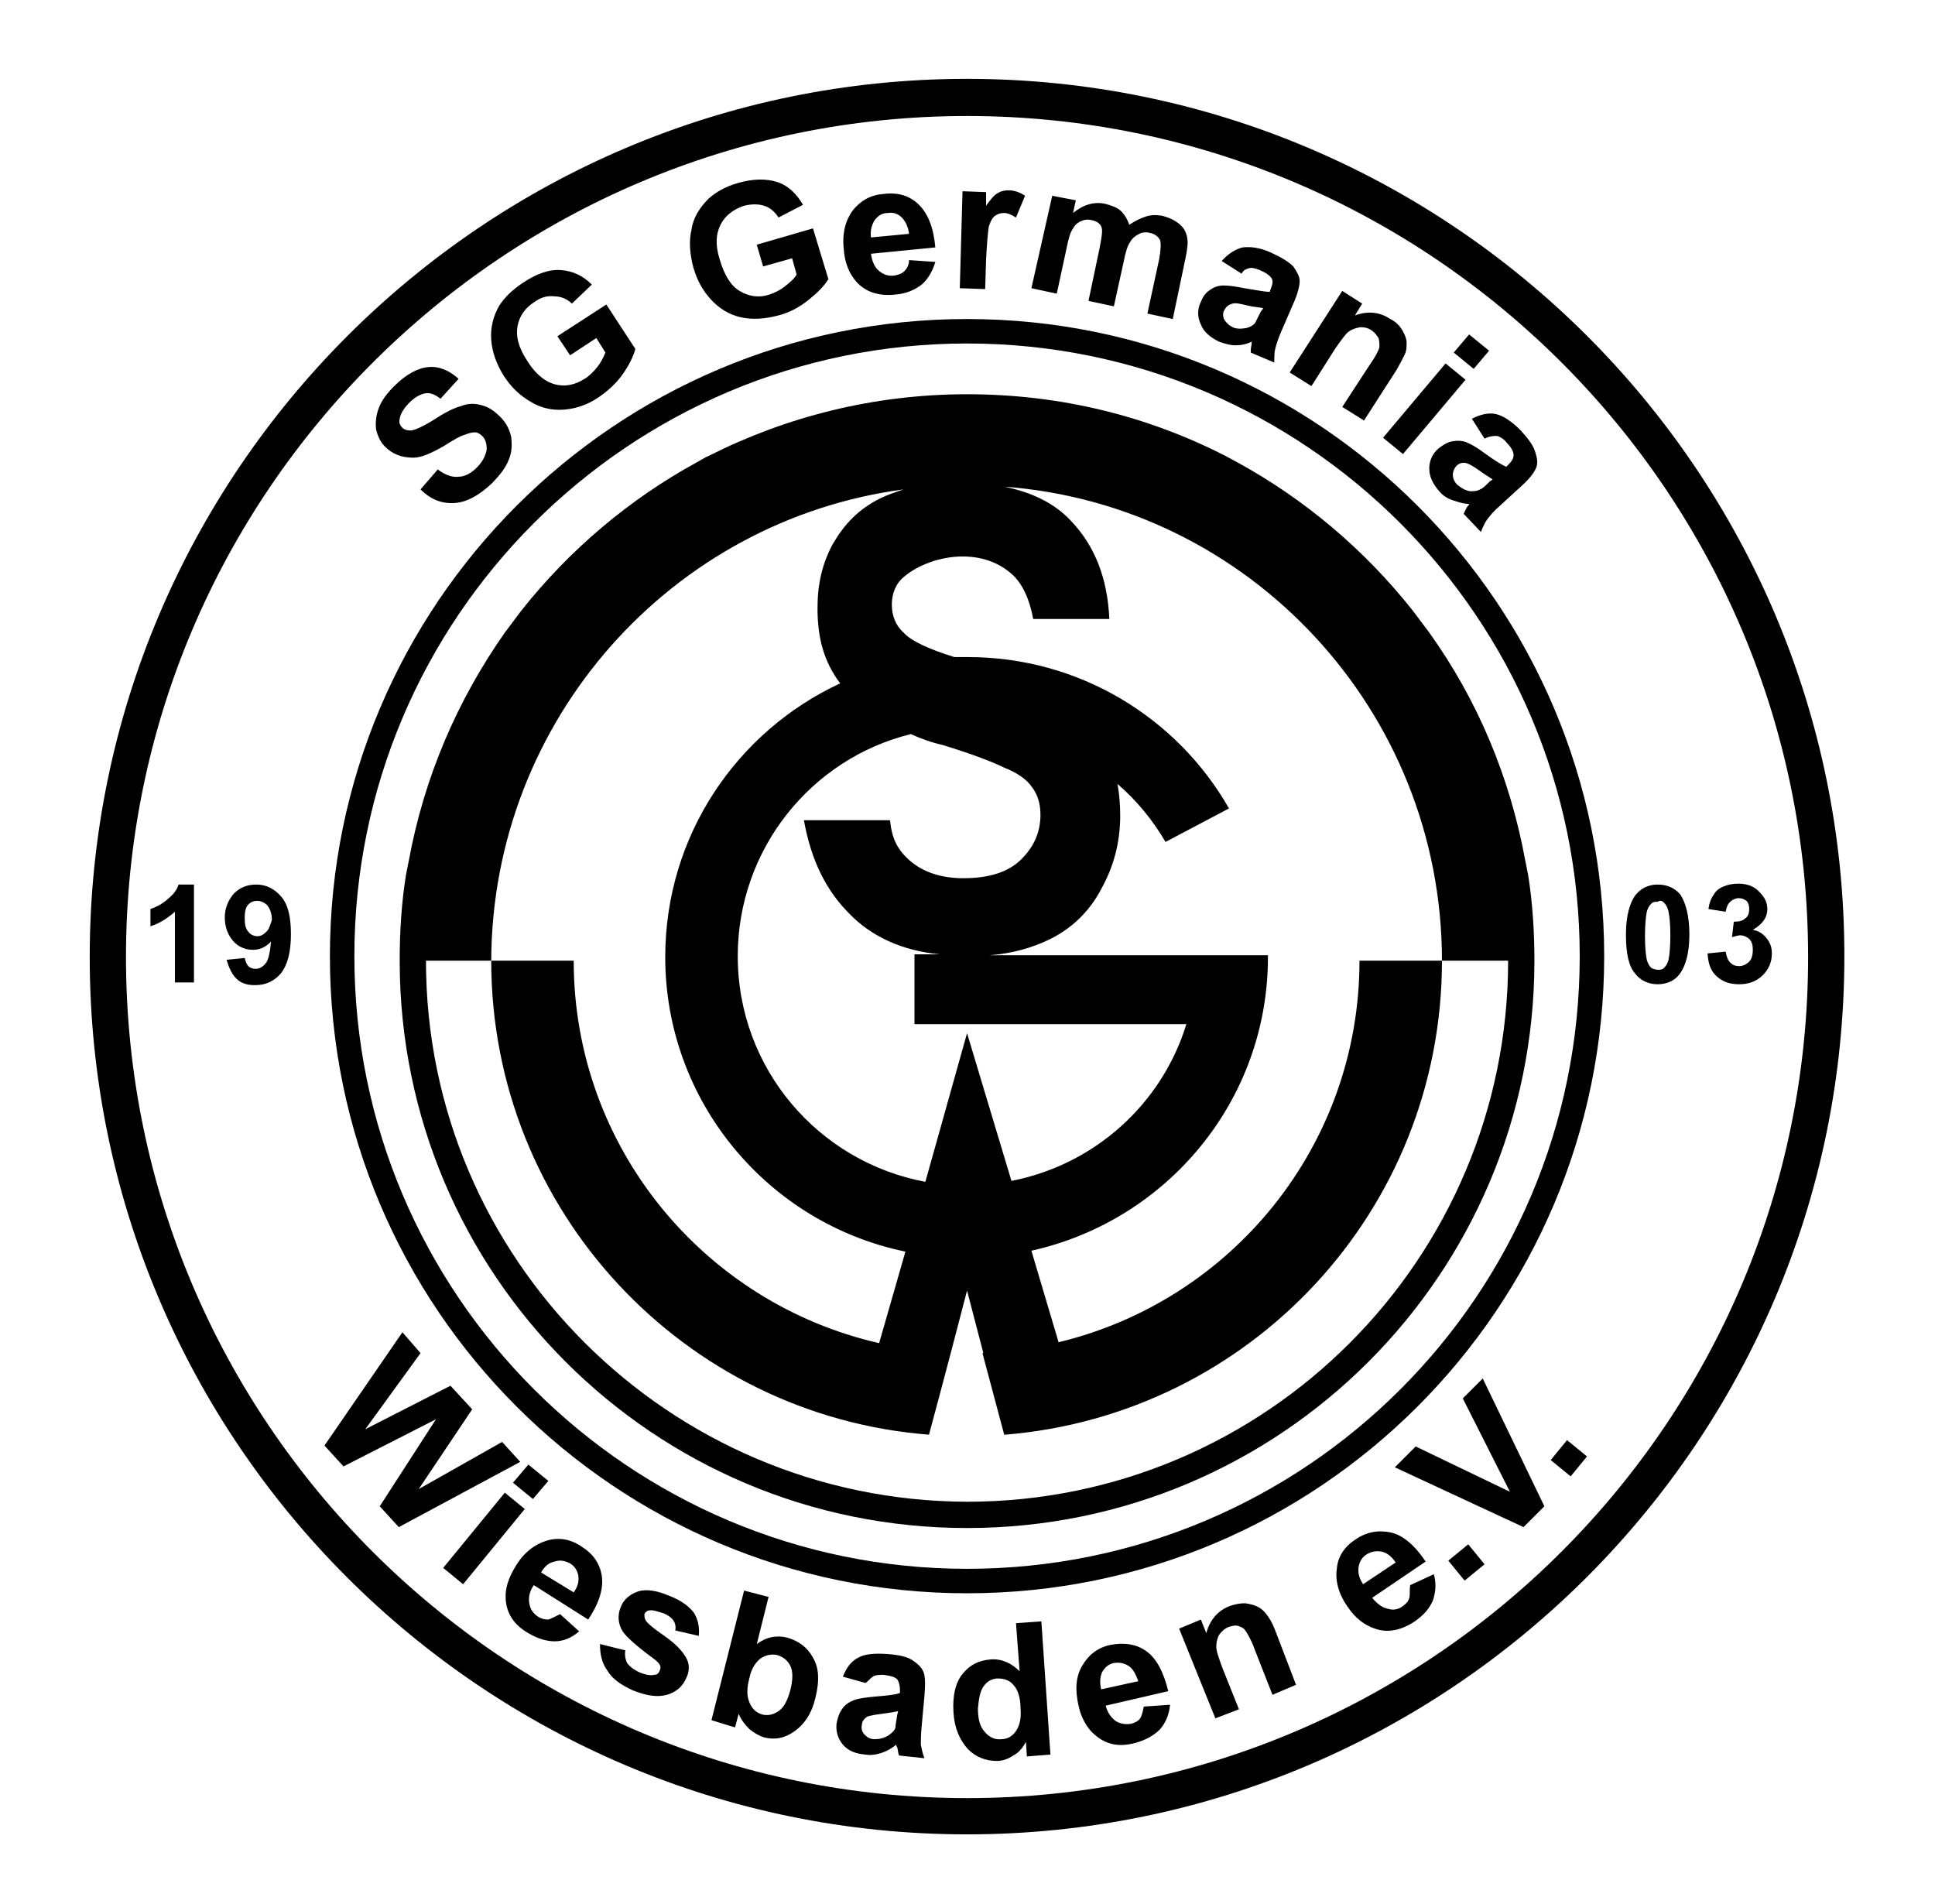 <?xml version="1.0" encoding="utf-8"?>
<!-- Generator: Adobe Illustrator 25.0.1, SVG Export Plug-In . SVG Version: 6.00 Build 0)  -->
<svg version="1.1" id="Ebene_1" xmlns="http://www.w3.org/2000/svg" xmlns:xlink="http://www.w3.org/1999/xlink" x="0px" y="0px"
	 viewBox="0 0 213.5 210.1" style="enable-background:new 0 0 213.5 210.1;" xml:space="preserve">
<path d="M177,105.5c0-38.8-31.5-70.3-70.3-70.3s-70.3,31.5-70.3,70.3s31.5,70.3,70.3,70.3S177,144.3,177,105.5 M174.3,105.5
	c0,37.4-30.3,67.6-67.6,67.6s-67.6-30.3-67.6-67.6s30.3-67.6,67.6-67.6S174.3,68.2,174.3,105.5"/>
<path d="M169.3,106L169.3,106c0-3.2-0.2-6.4-0.7-9.5c-0.1-0.5-0.2-1-0.3-1.5c-1.7-9.3-5.3-17.8-10.6-25.2c-0.6-0.8-1.2-1.6-1.8-2.4
	c-5.3-6.7-11.9-12.3-19.4-16.4c-0.4-0.2-0.9-0.5-1.3-0.7c-8.6-4.4-18.2-6.8-28.5-6.8s-20,2.5-28.5,6.8c-0.5,0.2-0.9,0.5-1.3,0.7
	c-7.5,4.1-14.1,9.7-19.4,16.4c-0.6,0.8-1.2,1.6-1.8,2.4c-5.2,7.4-8.9,15.9-10.6,25.2c-0.1,0.5-0.2,1-0.3,1.5
	c-0.5,3.1-0.7,6.3-0.7,9.5c0,34.6,28,62.6,62.6,62.6S169.3,140.6,169.3,106 M99.7,54c-0.9,0.3-1.8,0.6-2.6,1c-2.4,1.2-3.9,2.8-5.2,5
	c-1.2,2.2-1.7,4.5-1.7,7.1c0,3.3,0.7,5.9,2.5,8.3c-11.4,5.3-19.3,16.8-19.3,30.2c0,16,11.4,29.4,26.5,32.5L97,148.2
	c-19.3-4.4-33.7-21.6-33.7-42.2h-9.1C54.3,79.4,74.1,57.4,99.7,54 M100.9,105.3v7.7h30c-2.7,8.8-10.1,15.5-19.3,17.3l-4.9-16.3
	l-4.6,16.4c-11.8-2.2-20.7-12.5-20.7-24.9c0-11.8,8.1-21.8,19.1-24.5c1.1,0.5,2.2,0.9,3.5,1.2c3.6,1.1,5.8,2,6.8,2.5
	c1.5,0.6,2.5,1.3,3.1,2.2c0.6,0.8,0.9,1.8,0.9,3c0,1.9-0.7,3.5-2.1,4.9s-3.5,2.1-6.4,2.1c-2.7,0-4.8-0.8-6.3-2.3
	c-1-1-1.6-2.1-1.8-4.1h-9.5c0.8,4.5,2.5,7.8,5,10.3c2.4,2.5,5.8,4.1,10,4.5L100.9,105.3L100.9,105.3z M159.1,106H150
	c0,20.4-14.1,37.5-33.2,42.1l-3-10.1c14.9-3.3,26.1-16.5,26.1-32.4v-0.2h-4.2H132h-22.8c2.5-0.2,4.6-0.8,6.5-1.7
	c2.5-1.2,4.5-3.1,5.8-5.6c1.4-2.5,2.1-5.2,2.1-8.1c0-1.2-0.1-2.4-0.3-3.5c2.1,1.8,3.9,4,5.3,6.4l7-3.7c-5.7-10-16.5-16.7-28.8-16.7
	c-0.5,0-1,0-1.5,0c-2.9-0.9-4.8-1.8-5.6-2.7c-0.9-0.8-1.3-1.9-1.3-3.1c0-1.3,0.5-2.4,1.4-3.1c1.4-1.2,3.9-2.2,6.4-2.2s4.3,0.9,5.5,2
	c1.1,1,1.9,2.7,2.3,4.9h8.4c-0.2-4.5-1.6-8.1-4.3-10.9c-1.8-1.9-4.3-3.1-7.3-3.7C137.8,55.7,159.1,78.4,159.1,106 M166.4,106
	c0,32.9-26.7,59.7-59.7,59.7C73.8,165.6,47,138.9,47,106h7.2c0,27.6,21.3,50.2,48.3,52.3l0,0l0,0l1.1-4.1l1.3-4.9l0,0l1.8-6.9
	l1.8,6.9h-0.1l2.4,9h0.1l0,0l0,0c27-2.2,48.2-24.7,48.2-52.3H166.4z"/>
<path d="M37.9,161.8l10.2-5.2l-6.2,9.6l2.1,2.3l13.4-7.2l-2-2.2l-9.2,5.2l5.9-8.8l-2.4-2.6l-9.4,4.8l6.1-8.4l-2-2.3l-8.6,12.5
	L37.9,161.8z M58.8,165.4l1.7-2l-2.2-1.8l-1.7,2L58.8,165.4z M51.1,174.8l6.8-8.3l-2.2-1.8l-6.8,8.3L51.1,174.8z M60.5,178.7
	c-0.4,0-0.8-0.1-1.1-0.3c-0.5-0.3-0.9-0.8-1-1.5c-0.1-0.6,0-1.3,0.5-2l6,3.8c1.2-1.8,1.7-3.4,1.5-4.8c-0.2-1.4-1-2.5-2.3-3.3
	c-1.2-0.8-2.5-1-3.8-0.6s-2.5,1.3-3.4,2.8c-0.8,1.3-1.2,2.5-1.1,3.7c0.1,1.5,0.9,2.8,2.5,3.7c1,0.6,2,0.9,2.9,0.9
	c1,0,1.9-0.4,2.7-1.1l-2.1-1.9C61.2,178.4,60.8,178.6,60.5,178.7 M59.7,173.5c0.4-0.7,0.9-1.1,1.5-1.2c0.6-0.2,1.1-0.1,1.7,0.2
	c0.5,0.3,0.8,0.8,0.9,1.3c0.1,0.6,0,1.2-0.5,1.9L59.7,173.5z M67,184.3c0.5,0.9,1.5,1.6,2.8,2.2c1.5,0.6,2.7,0.8,3.8,0.5
	c1-0.3,1.7-0.9,2.1-1.8c0.4-0.8,0.4-1.6,0-2.3s-1.1-1.5-2.4-2.4s-2-1.5-2.1-1.8c-0.1-0.2-0.1-0.4-0.1-0.6c0.1-0.2,0.3-0.4,0.5-0.4
	c0.4-0.1,0.9,0.1,1.6,0.3c0.5,0.2,0.9,0.5,1.1,0.8s0.3,0.7,0.2,1.1l2.6,0.6c0.1-1-0.1-1.8-0.5-2.5c-0.5-0.7-1.4-1.4-2.7-1.9
	c-1.4-0.6-2.6-0.8-3.5-0.5s-1.6,0.9-1.9,1.7c-0.4,0.9-0.3,1.9,0.2,2.7c0.4,0.6,1.5,1.6,3.4,3c0.4,0.3,0.6,0.5,0.7,0.7s0.1,0.4,0,0.6
	c-0.1,0.3-0.3,0.5-0.6,0.5c-0.4,0.1-1,0-1.7-0.3c-0.6-0.3-1-0.6-1.3-1c-0.2-0.4-0.3-0.9-0.2-1.4l-2.8-0.7
	C66.2,182.5,66.4,183.5,67,184.3 M81.1,190.6l0.4-1.5c0.3,0.7,0.7,1.2,1.2,1.7c0.5,0.4,1,0.7,1.6,0.9c1.2,0.3,2.3,0.1,3.4-0.7
	s1.9-2,2.3-3.8c0.4-1.7,0.4-3.1-0.3-4.3c-0.6-1.1-1.5-1.8-2.8-2.2c-1.2-0.3-2.3-0.1-3.4,0.7l1.3-5.2l-2.7-0.7l-3.6,14.3L81.1,190.6z
	 M83.9,183c0.6-0.4,1.2-0.5,1.8-0.4c0.7,0.2,1.2,0.6,1.5,1.2c0.3,0.6,0.3,1.5,0,2.7c-0.3,1.1-0.7,1.9-1.3,2.3
	c-0.6,0.4-1.1,0.5-1.7,0.4c-0.8-0.2-1.3-0.7-1.6-1.6c-0.2-0.6-0.2-1.4,0.1-2.5C82.9,184.1,83.4,183.4,83.9,183 M96.3,185
	c0.3-0.2,0.7-0.2,1.2-0.2c0.7,0.1,1.2,0.2,1.5,0.5c0.2,0.3,0.3,0.7,0.3,1.2v0.3c-0.5,0.2-1.5,0.3-2.8,0.4c-1,0.1-1.8,0.2-2.3,0.4
	s-1,0.5-1.3,1c-0.3,0.4-0.5,1-0.6,1.6c-0.1,0.9,0.2,1.7,0.7,2.3c0.6,0.7,1.4,1,2.5,1.1c0.6,0.1,1.2,0,1.8-0.2
	c0.6-0.2,1.1-0.5,1.6-0.9c0,0.1,0,0.2,0.1,0.3c0.1,0.4,0.1,0.7,0.2,0.9l2.8,0.3c-0.2-0.5-0.3-1-0.4-1.5c0-0.4,0-1.1,0.1-2.1l0.3-3.3
	c0.1-1.2,0.1-2.1-0.1-2.6s-0.6-0.9-1.2-1.3c-0.6-0.4-1.5-0.6-2.8-0.7c-1.4-0.1-2.5,0-3.2,0.4c-0.8,0.4-1.3,1.1-1.7,2.1l2.5,0.7
	C95.8,185.5,96,185.2,96.3,185 M99,189.2c-0.1,0.7-0.2,1.1-0.2,1.4c-0.1,0.4-0.4,0.6-0.8,0.9c-0.5,0.3-1,0.4-1.5,0.4
	s-0.8-0.2-1.1-0.5c-0.3-0.3-0.4-0.7-0.3-1.1c0-0.4,0.3-0.7,0.6-0.9c0.3-0.1,0.8-0.2,1.6-0.3c0.8-0.1,1.4-0.2,1.8-0.3L99,189.2z
	 M114.9,178.9l-2.8,0.2l0.4,5.3c-0.9-0.9-2-1.4-3.2-1.3c-1.3,0.1-2.3,0.6-3.1,1.6c-0.8,1-1.1,2.4-1,4.2s0.7,3.1,1.6,4.1
	c0.9,0.9,2,1.3,3.2,1.3c0.6,0,1.2-0.2,1.8-0.6c0.6-0.3,1-0.8,1.4-1.5l0.1,1.6l2.6-0.2L114.9,178.9z M108.5,186.1
	c0.4-0.6,1-0.9,1.6-0.9c0.7,0,1.3,0.2,1.7,0.7c0.5,0.5,0.8,1.4,0.8,2.6c0.1,1.1-0.1,1.9-0.5,2.5s-1,0.9-1.6,0.9
	c-0.8,0.1-1.5-0.3-2-1c-0.4-0.5-0.6-1.3-0.6-2.4C108,187.5,108.1,186.7,108.5,186.1 M125.8,189.6c-0.2,0.3-0.6,0.5-1,0.6
	c-0.6,0.1-1.2,0-1.7-0.3c-0.5-0.4-0.9-0.9-1.1-1.7l6.9-1.6c-0.5-2.1-1.3-3.6-2.4-4.4c-1.1-0.8-2.5-1-4-0.7c-1.4,0.3-2.4,1.1-3.1,2.3
	s-0.8,2.6-0.4,4.4c0.3,1.4,1,2.6,1.9,3.3c1.2,1,2.6,1.3,4.4,0.8c1.1-0.3,2-0.8,2.7-1.5c0.6-0.7,1-1.6,1.1-2.7l-2.9,0.2
	C126.1,188.8,126,189.3,125.8,189.6 M121.5,186.4c-0.2-0.8-0.1-1.4,0.1-1.9c0.3-0.5,0.7-0.9,1.3-1c0.6-0.1,1.1,0,1.6,0.3
	s0.8,0.9,1.1,1.7L121.5,186.4z M140.7,179.9c-0.3-0.8-0.6-1.3-0.9-1.7c-0.3-0.4-0.6-0.7-1-0.9s-0.8-0.3-1.4-0.4
	c-0.6,0-1.1,0.1-1.7,0.3c-1.3,0.5-2.2,1.5-2.6,3l-0.6-1.5l-2.4,1l4,9.9l2.6-1l-1.8-4.5c-0.4-1.1-0.7-1.9-0.7-2.4s0.1-0.9,0.3-1.3
	c0.3-0.4,0.6-0.7,1.1-0.9c0.4-0.1,0.7-0.2,1-0.1c0.3,0.1,0.6,0.2,0.8,0.5s0.6,0.9,1,2l2,5.1l2.6-1.1L140.7,179.9z M155.5,176.3
	c-0.1,0.4-0.4,0.7-0.7,0.9c-0.5,0.4-1.1,0.5-1.7,0.3c-0.6-0.1-1.2-0.6-1.7-1.2l5.9-4c-1.2-1.8-2.5-2.9-3.8-3.2
	c-1.4-0.3-2.7-0.1-4,0.8c-1.2,0.8-1.9,1.9-2,3.2c-0.2,1.3,0.2,2.8,1.2,4.2c0.8,1.2,1.8,2,3,2.4c1.4,0.5,2.9,0.2,4.4-0.8
	c1-0.7,1.6-1.4,2-2.3c0.3-0.9,0.4-1.9,0.1-2.9l-2.6,1.2C155.5,175.4,155.6,175.9,155.5,176.3 M150.4,174.8c-0.4-0.6-0.6-1.2-0.5-1.9
	c0.1-0.6,0.4-1.1,0.9-1.4c0.5-0.3,1-0.4,1.6-0.3c0.6,0.1,1.1,0.5,1.6,1.2L150.4,174.8z M163.8,172.6l-1.8-2.2l-2.2,1.8l1.8,2.2
	L163.8,172.6z M170.4,166.2l-6.8-14.1l-2.2,2.2l5.2,10.3l-10.4-5l-2.3,2.3l14.2,6.6L170.4,166.2z M175.1,160.7l-2.2-1.8l-1.8,2.2
	l2.2,1.8L175.1,160.7z"/>
<path d="M50.2,55.5c1.3-0.1,2.6-0.8,4-2.1c0.9-0.9,1.6-1.8,1.9-2.6c0.4-0.9,0.4-1.7,0.3-2.6c-0.2-0.9-0.6-1.6-1.2-2.2
	c-0.7-0.7-1.3-1.1-2.1-1.3c-0.7-0.2-1.5-0.2-2.2,0.1c-0.8,0.2-1.8,0.7-3,1.5c-1.3,0.8-2.2,1.2-2.6,1.2c-0.4,0-0.7-0.1-0.9-0.3
	c-0.3-0.3-0.4-0.6-0.3-1c0.1-0.6,0.5-1.2,1.1-1.8s1.2-0.9,1.7-1s1.1,0.1,1.7,0.6l2-2.2c-1-0.9-2.1-1.4-3.3-1.3
	c-1.2,0.1-2.5,0.8-3.8,2.1c-0.8,0.8-1.4,1.6-1.7,2.4c-0.3,0.8-0.4,1.6-0.3,2.4c0.2,0.8,0.5,1.4,1,1.9c0.8,0.8,1.8,1.2,3.1,1.2
	c0.9,0,2-0.5,3.4-1.3c1.1-0.7,1.8-1.1,2.2-1.2c0.5-0.2,0.9-0.3,1.2-0.3s0.6,0.2,0.8,0.4c0.4,0.4,0.5,0.9,0.5,1.5
	c-0.1,0.6-0.4,1.3-1.1,2c-0.6,0.6-1.3,1-2,1c-0.7,0.1-1.5-0.2-2.3-0.8L46.4,54C47.6,55.2,48.9,55.6,50.2,55.5 M65.8,37.3l1,1.6
	c-0.2,0.5-0.5,1.1-0.9,1.6s-0.9,1-1.4,1.3c-1.1,0.7-2.2,0.9-3.3,0.6c-1.1-0.3-2.2-1.2-3.1-2.7c-0.9-1.4-1.2-2.6-1-3.7
	c0.2-1.1,0.8-2,1.9-2.7c0.7-0.5,1.4-0.7,2.2-0.6c0.7,0,1.4,0.3,1.9,0.8l2.2-2.1c-1-1-2.1-1.5-3.4-1.6c-1.3-0.1-2.7,0.4-4.2,1.4
	c-1.2,0.8-2,1.6-2.6,2.5c-0.7,1.2-1,2.5-0.9,3.8c0.1,1.4,0.6,2.7,1.4,4c0.8,1.2,1.7,2.1,2.9,2.8c1.1,0.7,2.4,1,3.7,0.9
	s2.6-0.5,3.9-1.4c1-0.7,1.9-1.5,2.6-2.5s1.2-2,1.4-2.8l-3.2-4.9l-5.4,3.5l1.4,2.1L65.8,37.3z M87.4,28.5l0.5,1.8
	c-0.3,0.5-0.8,0.9-1.3,1.3s-1.1,0.7-1.7,0.9c-1.2,0.4-2.3,0.2-3.3-0.4c-1-0.6-1.7-1.8-2.2-3.5c-0.5-1.6-0.4-2.8,0.1-3.8
	s1.4-1.7,2.6-2.1c0.8-0.2,1.6-0.2,2.2,0c0.7,0.2,1.2,0.7,1.6,1.3l2.7-1.4c-0.7-1.2-1.6-2.1-2.8-2.5c-1.2-0.4-2.7-0.4-4.4,0.1
	c-1.4,0.4-2.4,1-3.2,1.7c-1,1-1.7,2.1-1.9,3.4c-0.3,1.3-0.2,2.7,0.2,4.2c0.4,1.4,1,2.5,1.9,3.5s2,1.7,3.3,2s2.7,0.2,4.2-0.2
	c1.2-0.3,2.3-0.9,3.3-1.7s1.7-1.5,2.2-2.3l-1.7-5.6L83.5,27l0.7,2.4L87.4,28.5z M99.8,29.9c-0.3,0.3-0.6,0.4-1.1,0.5
	c-0.7,0.1-1.2-0.1-1.7-0.5s-0.8-1.1-0.9-1.9l7.1-0.7c-0.2-2.2-0.8-3.7-1.8-4.7s-2.3-1.4-3.9-1.2c-1.4,0.1-2.5,0.7-3.4,1.8
	c-0.8,1.1-1.2,2.5-1,4.3c0.1,1.5,0.6,2.7,1.4,3.6c1,1.1,2.4,1.6,4.3,1.4c1.2-0.1,2.1-0.5,2.9-1.1c0.7-0.6,1.2-1.5,1.5-2.5l-2.9-0.2
	C100.3,29.2,100.1,29.6,99.8,29.9 M96.1,26.2c-0.1-0.8,0.1-1.4,0.4-1.9c0.4-0.5,0.8-0.8,1.5-0.8c0.6-0.1,1.1,0.1,1.5,0.5
	s0.7,1,0.8,1.8L96.1,26.2z M108.8,28.6c0.1-1.8,0.2-3,0.3-3.6c0.2-0.6,0.4-1,0.7-1.2c0.3-0.2,0.6-0.3,1-0.3s0.8,0.2,1.3,0.5l1-2.4
	c-0.6-0.4-1.2-0.6-1.8-0.6c-0.5,0-0.9,0.1-1.2,0.3c-0.4,0.2-0.8,0.7-1.3,1.4v-1.5l-2.6-0.1l-0.3,10.7l2.8,0.1L108.8,28.6z
	 M113.8,31.8l2.8,0.6l1.1-5.1c0.2-1,0.4-1.7,0.7-2.1c0.2-0.4,0.6-0.7,0.9-0.8c0.4-0.2,0.8-0.2,1.2-0.1c0.4,0.1,0.6,0.2,0.8,0.4
	c0.2,0.2,0.3,0.4,0.3,0.8c0,0.3-0.1,1-0.3,2l-1.2,5.7l2.8,0.6l1.1-5c0.2-1,0.4-1.7,0.7-2.1c0.2-0.4,0.6-0.7,1-0.9
	c0.4-0.2,0.8-0.2,1.2-0.1c0.5,0.1,0.9,0.4,1.1,0.8c0.1,0.3,0.1,1-0.1,2.1l-1.3,6l2.8,0.6l1.4-6.7c0.2-1,0.3-1.7,0.2-2.2
	c-0.1-0.7-0.4-1.2-0.9-1.6s-1.1-0.7-1.9-0.9c-0.6-0.1-1.2-0.1-1.8,0.1c-0.6,0.2-1.2,0.5-1.8,0.9c-0.2-0.6-0.5-1.1-0.9-1.5
	s-1-0.6-1.7-0.8c-1.3-0.3-2.5,0.1-3.6,1l0.3-1.4l-2.6-0.5L113.8,31.8z M137.8,29.6c0.3-0.1,0.7,0,1.2,0.2c0.7,0.3,1.1,0.6,1.3,0.9
	s0.1,0.7-0.1,1.2l-0.1,0.3c-0.6,0-1.5-0.2-2.8-0.4c-1-0.2-1.7-0.3-2.3-0.3s-1.1,0.2-1.5,0.5c-0.5,0.3-0.8,0.8-1,1.3
	c-0.4,0.8-0.4,1.7,0,2.5c0.3,0.8,1,1.4,2,1.9c0.6,0.2,1.2,0.4,1.8,0.4s1.2-0.1,1.8-0.4c0,0.1,0,0.2,0,0.3c-0.1,0.4-0.1,0.7-0.1,0.9
	l2.6,1.1c0-0.6,0-1.1,0.1-1.5s0.3-1.1,0.7-2l1.3-3c0.5-1.1,0.7-2,0.7-2.5s-0.3-1-0.7-1.6c-0.5-0.5-1.3-1-2.4-1.5
	c-1.3-0.6-2.3-0.7-3.2-0.6c-0.8,0.2-1.6,0.7-2.3,1.5l2.2,1.4C137.1,29.9,137.4,29.7,137.8,29.6 M139.1,34.4c-0.3,0.6-0.5,1-0.6,1.2
	c-0.2,0.3-0.6,0.5-1,0.6c-0.6,0.1-1.1,0.1-1.5-0.1c-0.4-0.2-0.7-0.5-0.9-0.8c-0.2-0.4-0.2-0.8,0-1.1c0.2-0.4,0.5-0.6,0.9-0.7
	c0.3-0.1,0.8,0,1.6,0.2s1.4,0.2,1.8,0.3L139.1,34.4z M154.1,40.8c0.4-0.7,0.7-1.3,0.9-1.7s0.2-0.9,0.2-1.3c0-0.4-0.2-0.9-0.5-1.4
	s-0.7-0.9-1.3-1.2c-1.2-0.8-2.5-0.9-3.9-0.4l0.8-1.3l-2.2-1.4l-5.8,9l2.4,1.5l2.6-4.1c0.7-1,1.2-1.7,1.5-1.9
	c0.4-0.3,0.8-0.4,1.3-0.5c0.5,0,0.9,0.1,1.3,0.4c0.3,0.2,0.5,0.5,0.7,0.8c0.1,0.3,0.1,0.6,0.1,1c-0.1,0.4-0.4,1-1.1,2l-3,4.6
	l2.4,1.5L154.1,40.8z M162.6,40.7l1.7-2l-2.2-1.8l-1.7,2L162.6,40.7z M154.8,50.1l6.9-8.2l-2.2-1.8l-6.9,8.2L154.8,50.1z
	 M165.2,48.1c0.3,0.1,0.7,0.3,1,0.7c0.5,0.5,0.8,1,0.8,1.4s-0.2,0.7-0.6,1.1l-0.2,0.2c-0.5-0.2-1.3-0.7-2.4-1.5
	c-0.8-0.6-1.5-1-2-1.2s-1.1-0.2-1.6-0.1c-0.5,0.1-1,0.4-1.5,0.8c-0.7,0.6-1,1.4-1,2.2c0,0.9,0.4,1.7,1.1,2.5c0.4,0.5,0.9,0.8,1.5,1
	s1.2,0.4,1.8,0.4c0,0.1-0.1,0.2-0.2,0.3c-0.2,0.3-0.3,0.6-0.4,0.8l1.9,2c0.2-0.5,0.4-1,0.7-1.4s0.7-0.9,1.4-1.5l2.4-2.2
	c0.9-0.8,1.4-1.5,1.6-2c0.2-0.5,0.1-1.1-0.1-1.7c-0.2-0.7-0.7-1.4-1.6-2.4c-1-1-1.9-1.6-2.7-1.8s-1.7,0-2.7,0.5l1.4,2.2
	C164.4,48.1,164.8,48.1,165.2,48.1 M164.4,53.1c-0.5,0.5-0.8,0.8-1.1,0.9c-0.3,0.2-0.7,0.2-1.1,0.2c-0.6-0.1-1-0.4-1.4-0.7
	c-0.3-0.3-0.5-0.7-0.5-1.1c0-0.4,0.2-0.8,0.4-1c0.3-0.3,0.7-0.4,1.1-0.3c0.3,0.1,0.7,0.3,1.4,0.8s1.2,0.8,1.5,1L164.4,53.1z"/>
<path d="M21.4,97.6h-1.7c-0.2,0.7-0.7,1.2-1.3,1.7c-0.6,0.5-1.2,0.8-1.8,1v1.9c1-0.3,1.9-0.9,2.7-1.6v7.8h2.1
	C21.4,108.4,21.4,97.6,21.4,97.6z M26.1,108c0.5,0.5,1.2,0.7,2,0.7c1.2,0,2.1-0.4,2.9-1.3c0.7-0.9,1.1-2.3,1.1-4.3
	c0-1.9-0.3-3.3-1.1-4.2c-0.7-0.8-1.6-1.3-2.7-1.3c-1,0-1.8,0.3-2.5,1c-0.6,0.7-1,1.6-1,2.6s0.3,1.9,0.9,2.6s1.4,1,2.2,1
	c0.8,0,1.4-0.3,2-0.9c-0.1,1.2-0.3,2.1-0.6,2.4c-0.3,0.4-0.7,0.6-1.1,0.6c-0.3,0-0.6-0.1-0.8-0.3c-0.2-0.2-0.3-0.5-0.4-0.9l-2,0.2
	C25.3,106.9,25.6,107.5,26.1,108 M29.4,102.8c-0.3,0.3-0.6,0.5-1,0.5s-0.8-0.2-1-0.5c-0.3-0.3-0.4-0.8-0.4-1.5s0.1-1.2,0.4-1.5
	s0.6-0.4,1-0.4s0.8,0.2,1.1,0.5c0.3,0.4,0.5,0.9,0.5,1.6C29.8,102.1,29.7,102.5,29.4,102.8"/>
<path d="M180.5,98.7c-0.7,0.9-1.1,2.4-1.1,4.4c0,2.1,0.3,3.5,1,4.3c0.6,0.8,1.5,1.2,2.5,1.2s1.9-0.4,2.4-1.1
	c0.7-0.9,1.1-2.4,1.1-4.4s-0.4-3.5-1-4.4c-0.6-0.7-1.4-1.1-2.5-1.1C181.9,97.6,181.1,98,180.5,98.7 M183.6,99.6
	c0.2,0.2,0.4,0.5,0.5,1s0.2,1.3,0.2,2.6c0,1.3-0.1,2.2-0.2,2.7c-0.1,0.4-0.3,0.7-0.5,0.9c-0.2,0.2-0.4,0.2-0.7,0.2
	c-0.2,0-0.5-0.1-0.7-0.2c-0.2-0.2-0.4-0.5-0.5-0.9c-0.1-0.5-0.2-1.3-0.2-2.6c0-1.3,0.1-2.2,0.2-2.7c0.1-0.4,0.3-0.7,0.5-0.9
	c0.2-0.2,0.4-0.2,0.7-0.2C183.2,99.3,183.4,99.4,183.6,99.6 M189.5,107.8c0.7,0.6,1.5,0.8,2.4,0.8c1,0,1.9-0.3,2.6-1
	c0.7-0.7,1-1.5,1-2.4c0-0.7-0.2-1.2-0.6-1.7c-0.4-0.5-0.9-0.8-1.5-0.9c1-0.6,1.6-1.3,1.6-2.3c0-0.7-0.3-1.3-0.8-1.8
	c-0.6-0.7-1.4-1-2.4-1c-0.6,0-1.1,0.1-1.6,0.3c-0.5,0.2-0.9,0.5-1.1,0.9c-0.3,0.4-0.5,0.9-0.6,1.6l1.9,0.3c0.1-0.5,0.2-0.8,0.5-1.1
	c0.2-0.2,0.6-0.4,0.9-0.4c0.4,0,0.6,0.1,0.9,0.3c0.2,0.2,0.3,0.5,0.3,0.9s-0.1,0.8-0.4,1c-0.3,0.3-0.7,0.4-1.3,0.4l-0.2,1.7
	c0.4-0.1,0.7-0.2,0.9-0.2c0.4,0,0.8,0.2,1,0.4c0.3,0.3,0.4,0.7,0.4,1.2s-0.1,1-0.4,1.3c-0.3,0.3-0.7,0.5-1.1,0.5
	c-0.4,0-0.7-0.1-1-0.4s-0.4-0.7-0.5-1.2l-2,0.2C188.5,106.5,188.8,107.2,189.5,107.8"/>
<path d="M106.7,202.4c-53.4,0-96.8-43.4-96.8-96.8S53.3,8.7,106.7,8.7s96.8,43.4,96.8,96.8S160.1,202.4,106.7,202.4z M106.7,12.8
	c-51.1,0-92.8,41.6-92.8,92.8s41.6,92.8,92.8,92.8s92.8-41.6,92.8-92.8S157.9,12.8,106.7,12.8z"/>
</svg>

